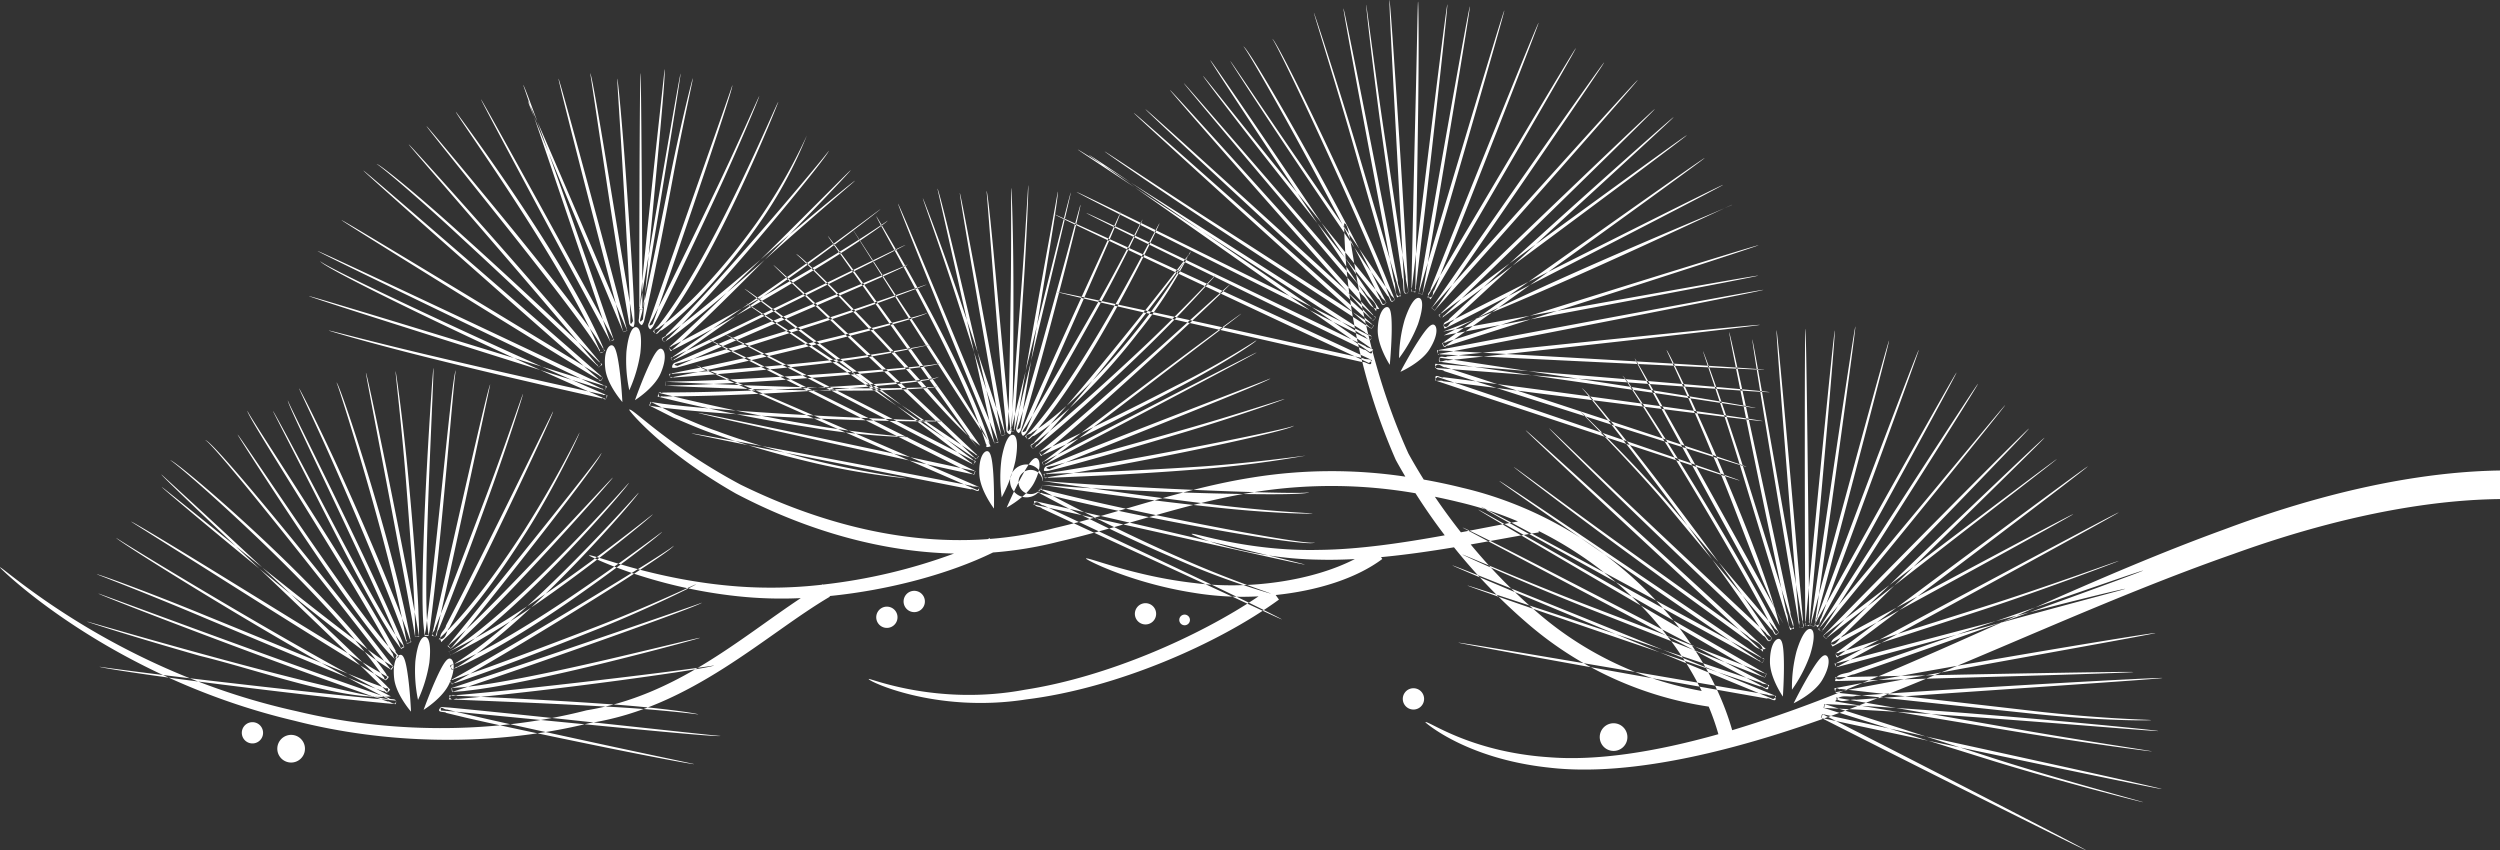 <svg xmlns="http://www.w3.org/2000/svg" width="594" height="202" viewBox="0 0 594 202">
  <rect x="0" y="0" width="594" height="202" fill="#333333" stroke="none"/>
  <defs>
    <style>
      .cls-1 {
        fill: #fff;
        fill-rule: evenodd;
      }
    </style>
  </defs>
  <path id="union_matsu.svg" class="cls-1" d="M5630,330.7c-25.67-5.276-57.44.824-87.36,12.036-30.22,10.97-59.9,25.848-87.56,37.127a302.944,302.944,0,0,1-29.51,10.637c-7.17-25.156-32.06-50.134-64.18-57.618q-4.5-1.119-9.11-1.936c-1.29-2.068-2.51-4.135-3.64-6.19-13.02-28.749-13-55.223-15.28-54.65a145.656,145.656,0,0,0,12.27,56.152c0.72,1.337,1.5,2.664,2.28,3.993a118.28,118.28,0,0,0-36.37.208c-16.52,2.612-31.84,8.478-46.69,11.942a87.55,87.55,0,0,1-15.6,2.644l-0.09-.181c-0.15.077-.32,0.151-0.48,0.229-23.52,1.7-44.65-6.046-58.73-12.95-17.41-9.309-25.9-18.509-26.45-17.8-0.19.095,7.75,9.894,25.32,19.914,12.53,6.593,30.94,13.805,51.86,14.266a132.259,132.259,0,0,1-31.14,7.375l-0.05-.087c-0.06.037-.13,0.079-0.19,0.117a105.689,105.689,0,0,1-19.77.427c-20.3-1.461-35.38-8.045-35.58-7.368-0.12.067,14.72,7.524,35.38,9.686a97.328,97.328,0,0,0,14.94.438c-14.55,9.661-29.75,23.23-50.9,26.659-22.65,5.811-47.47,5.386-68.85.224-43.67-9.6-70.4-34.963-70.53-34.176-0.44-.223,25.88,26.035,69.99,36.435,21.61,5.562,46.96,6.288,70.11.548,24.24-3.716,41.82-21.073,57.1-30.032l-0.08-.149c14.36-1.434,28.61-5.351,38.84-10.352a89.975,89.975,0,0,0,15.66-2.588c15.18-3.477,30.4-9.255,46.49-11.765a116.327,116.327,0,0,1,38.22.283q3.225,5.09,6.95,9.991c-9.85,1.787-20.31,3.364-29.79,3.464-17.15.419-30.22-4.327-30.34-3.776-0.18.206,12.76,5.857,30.33,6.1,2.75,0.073,5.58.008,8.44-.141-10.19,5.254-25.37,7.308-37.97,5.71-14.73-1.641-25.72-6.376-25.91-5.825-0.15.191,10.59,5.785,25.61,8.129a70.747,70.747,0,0,0,15.39.843c-14.23,9.6-36.08,19.2-55.52,22.188-21,3.947-37.12-2.909-37.1-2.557-0.47.356,15.8,8.237,37.43,4.859,21.36-2.624,45.54-13.157,60.04-23.72l-0.78-1.088c9.67-1,19.03-3.836,25.34-8.562l-0.31-.435c5.83-.55,11.71-1.4,17.34-2.337a136.272,136.272,0,0,0,18.36,18.852,85.057,85.057,0,0,0,42.16,19,57.823,57.823,0,0,1,2.3,6.553c-15.02,4.23-28.79,6.363-40.1,5.483-19.26-1.248-29.25-9.1-29.52-8.3-0.2-.151,9.44,8.614,29.31,10.75,19.77,2.346,46.84-4.259,74.8-15.189,28.14-10.776,58.07-25.153,87.94-35.582,29.65-10.719,60.15-16.126,83.95-11.2Zm-275.07,4.328c1.87,0.379,3.73.789,5.57,1.245a86.583,86.583,0,0,1,14.18,4.624c-4.2.771-8.78,1.68-13.57,2.583C5358.93,340.709,5356.85,337.882,5354.93,335.032Zm25.13,28.159a131.57,131.57,0,0,1-16.62-16.822c5.9-1.031,11.42-2.082,16.19-2.875l-0.06-.336c17.6,8.763,31.37,22.9,38.75,38.022A81.68,81.68,0,0,1,5380.06,363.191ZM5166.09,289.6c3.31-19.51,9.44-55.135,9.61-55.106s-5.59,35.717-8.9,55.226l-0.16.927c-1.47.108-.41-0.521-0.74-0.752v-6.241c0-2.922.01-6.014,0.01-9.167,0.01-6.307.03-12.861,0.05-18.8,0.06-11.873.13-21.271,0.22-21.272s0.19,9.4.27,21.27c0.05,5.935.09,12.491,0.12,18.8,0.01,3.154.03,6.246,0.03,9.168l0.02,4.242v2c-0.31.179,0.7,0.98-.69,0.634Zm-9.14,19.73c-23.33-11.122-67.55-32.469-67.46-32.672s44.53,20.709,67.86,31.83c0.02,0.481,1.52-.337.32,1.219l-1.2-.375-2.49-.778c-1.7-.531-3.47-1.083-5.29-1.654-3.64-1.14-7.5-2.348-11.43-3.585-7.85-2.472-16.02-5.05-23.41-7.4-14.78-4.689-26.46-8.447-26.43-8.554s11.79,3.427,26.62,7.949c7.42,2.261,15.6,4.768,23.48,7.19,3.93,1.21,7.79,2.4,11.44,3.528l5.29,1.637,2.5,0.775,1.2,0.373C5157.8,310.719,5157.27,309.039,5156.95,309.329Zm-1.17-5.734c-15.97-19.323-44.82-52.133-44.65-52.278s29.4,32.361,45.37,51.683c-0.2.424,1.52,0.334-.26,1.193l-0.88-.843-1.84-1.747-3.89-3.7c-2.69-2.544-5.53-5.236-8.44-7.976-5.81-5.479-11.87-11.152-17.4-16.243-11-10.264-20.15-17.86-20.29-17.685,0.26-.365,9.6,7.081,20.71,17.216,5.6,5.029,11.71,10.65,17.56,16.091,2.93,2.723,5.79,5.4,8.48,7.936,1.35,1.268,2.66,2.5,3.91,3.687l1.84,1.744,0.89,0.844C5155.94,305.2,5156.19,303.453,5155.78,303.6Zm2.75-6.839c-6.95-20.547-20.23-59.554-20.21-59.563,0.4-.145,14.14,38.716,21.09,59.262l0.33,0.977c-0.36.24,1.05,0.161-.77,0.667l-0.25-.469-1.04-1.927-2.21-4.089c-1.52-2.817-3.13-5.8-4.77-8.844-3.27-6.088-6.67-12.419-9.73-18.158-6.13-11.478-12.77-23.925-12.67-23.978s6.94,12.281,13.23,23.675c3.14,5.7,6.6,11.993,9.92,18.055,1.66,3.032,3.28,6.005,4.82,8.815l2.22,4.082,1.05,1.925,0.25,0.467c-1.58.984-.53-0.012-0.93,0.08Zm12.68-1.9-1.42,1.48c-1.05-1.347.7-1,.93-1.6a41.454,41.454,0,0,0,3.49-2.7,82.416,82.416,0,0,0,6.9-6.654,152.853,152.853,0,0,0,12.51-15.253,131.311,131.311,0,0,0,12.1-20.966,102.2,102.2,0,0,1-11.6,21.323,146.4,146.4,0,0,1-12.41,15.456,79.157,79.157,0,0,1-6.93,6.766,40.521,40.521,0,0,1-3.56,2.772c-0.72-.033-0.98,1.734-2.05.2l1.36-1.412c12.91-16.328,28.13-53.257,28.39-53.034C5199.03,241.2,5184.33,278.226,5171.21,294.852Zm1.68,2.413c-0.5-.059-0.86,1.981-1.53.233l1.65-1.125c1.12-.8,2.26-1.676,3.43-2.592,2.35-1.82,4.79-3.8,7.27-5.837,4.96-4.079,10.04-8.4,14.59-12.378,9.13-7.921,18.75-15.7,18.83-15.629s-9.39,8.041-18.41,16.1c-4.5,4.048-9.54,8.43-14.47,12.556-2.47,2.059-4.9,4.061-7.25,5.9-1.17.925-2.32,1.806-3.45,2.626l-1.71,1.171c-1.5-1.253.4-1.1,0.41-1.7,14.26-14.177,38.81-43.639,38.65-43.752C5211.41,253.234,5187.25,283,5172.89,297.265Zm1.38,2.335-0.77.634c-1.26-1.332.16-.609,0.11-1.018l1.84-.912c1.25-.634,2.55-1.325,3.88-2.032,2.66-1.424,5.46-2.952,8.32-4.534,5.7-3.159,11.59-6.5,16.89-9.605,10.66-6.1,20.39-12.634,20.34-12.718,0.2,0.251-9.44,7-20.02,13.262-5.25,3.181-11.12,6.594-16.8,9.8-2.84,1.606-5.64,3.154-8.3,4.593l-3.89,2.056-1.86.932c-0.38-.3-0.46,1.285-1.08-0.563l0.73-.611c15.09-13.749,42.32-41.592,42.46-41.439C5216.29,257.622,5189.45,285.758,5174.27,299.6Zm1.88,6.523-1.95.408-1.01.212c-0.06-1.806.58-.542,0.85-0.963l4.42-.311c3.05-.22,6.28-0.46,9.57-0.725,6.57-.525,13.4-1.129,19.57-1.765,12.37-1.176,27.53-4.17,27.54-4.107a249.66,249.66,0,0,1-27.47,4.727c-6.17.723-13,1.4-19.58,1.977-3.28.29-6.51,0.553-9.56,0.787l-4.43.325c-0.37-.382-0.66.962-1.1-0.839l1.02-.213,1.94-.409c20.33-3.972,58.51-13.4,58.36-13.95C5234.62,292.244,5196.48,302.154,5176.15,306.123Zm-2.52,2.464-1.08.039-0.27.008-0.07,0c-0.03-1.859.03-.513,0.04-0.927l0.14,0.008,0.56,0.028,2.29,0.111c1.57,0.077,3.2.15,4.88,0.229,3.36,0.146,6.91.3,10.54,0.436,7.25,0.28,14.78.514,21.61,0.634,13.66,0.358,24.45-.283,24.46-0.252,0.02,0.192-10.79,1.068-24.47.886-6.83-.032-14.38-0.192-21.63-0.418-3.63-.109-7.19-0.244-10.55-0.377-1.68-.071-3.31-0.139-4.88-0.212l-2.3-.108-0.56-.027-0.14-.007c0-.417-0.09.926-0.03-0.934l0.07,0,0.28-.01,1.08-.038c22.77-.492,63.65-3.642,63.58-4.375C5237.33,304.459,5196.41,308.1,5173.63,308.587Zm-0.08,2.583-2.11.038c-0.3-.4-0.88.921-0.96-0.894l1.08,0.274c1.47,0.366,3,.735,4.57,1.111,3.15,0.745,6.5,1.5,9.92,2.246,6.83,1.484,13.97,2.866,20.46,3.952,12.98,2.269,23.41,2.852,23.4,2.981a173.794,173.794,0,0,1-23.5-2.356c-6.52-1-13.68-2.312-20.54-3.747-3.43-.717-6.78-1.457-9.95-2.191-1.58-.37-3.11-0.732-4.58-1.1l-1.09-.273c0.52-1.841.77-.521,1.17-0.937l2.11-.04c21.97-.051,63.63-2.59,63.5-3.778C5237.26,308.091,5195.52,311.121,5173.55,311.17Zm-2.18,2.681-2.21-.337-0.58-.1-0.14-.026c0.13-.384-0.4.841,0.28-0.864l0.06,0.032,0.26,0.13,1.04,0.529c1.4,0.712,2.86,1.458,4.36,2.221,3.13,1.279,6.37,2.8,9.84,3.96,6.84,2.586,14.18,4.6,20.83,6.391,13.35,3.433,24.22,4.692,24.2,4.856a172.517,172.517,0,0,1-24.35-4.24,213.289,213.289,0,0,1-20.97-6.207c-3.49-1.139-6.77-2.656-9.93-3.932-1.53-.767-3-1.516-4.43-2.235l-1.05-.533-0.26-.132-0.06-.033c0.64-1.722.21-.469,0.37-0.852l0.15,0.025,0.55,0.1,2.16,0.329c22.79,2.747,66.48,4.126,66.47,4.075C5237.96,317.5,5194.27,316.609,5171.37,313.851Zm-15.62-7.218c-19.2-16.813-55.54-48.936-55.39-49.1s36.8,31.591,56.01,48.4l0.91,0.8c-0.88,1.7-.85.1-1.33,0.308l-2.2-1.349c-1.49-.917-3.05-1.874-4.66-2.86-3.21-1.974-6.61-4.063-10.07-6.2-6.92-4.266-14.12-8.711-20.62-12.742-13.02-8.068-23.3-14.494-23.24-14.59s10.46,6.131,23.57,14.046c6.55,3.958,13.78,8.34,20.74,12.563,3.47,2.11,6.88,4.183,10.1,6.144,1.6,0.979,3.17,1.932,4.67,2.847l2.2,1.345c-0.01.459,1.54-.1,0.23,1.188Zm0.66-6.6c-8.81-20.963-34.52-56.265-34.08-56.459-0.02-.043,26.07,34.8,35.04,56.118-0.33.419,1.3,0.5-.64,1.21l-0.53-.939c-0.34-.641-0.78-1.272-1.21-1.922-0.84-1.308-1.81-2.622-2.78-3.992-1.98-2.719-4.13-5.559-6.34-8.443-4.43-5.762-9.11-11.686-13.38-17.038-8.53-10.7-17.24-21.509-17.14-21.589s9,10.567,17.68,21.152c4.34,5.291,9.1,11.171,13.58,16.9,2.23,2.873,4.41,5.7,6.4,8.427,0.99,1.374,1.97,2.688,2.83,4.021l1.24,1.981,0.57,1C5155.81,301.261,5156.92,300.1,5156.41,300.03Zm5.32-5.468c-5.34-20.251-15.25-58.79-15.02-58.851s10.63,38.347,15.98,58.6l0.25,0.962,0.07,0.245,0.02,0.061c-1.86.656-.54,0.148-0.96,0.281l-0.04-.119-0.2-.473-0.83-1.95-1.74-4.139c-1.19-2.851-2.45-5.869-3.74-8.951-2.57-6.159-5.23-12.564-7.63-18.37-4.81-11.61-8.56-20.821-8.45-20.867s4.09,9.067,9.06,20.605c2.49,5.769,5.23,12.143,7.85,18.282,1.31,3.068,2.59,6.079,3.8,8.924l1.76,4.132,0.82,1.948,0.2,0.475,0.05,0.116c-0.41.154,0.96-.26-0.91,0.36l-0.02-.061-0.06-.245Zm13.27,9.367c-2.03-.443.77-0.68,1.67-1.056l4.03-1.153c2.77-.814,5.69-1.692,8.68-2.6,5.96-1.809,12.16-3.714,17.77-5.447,11.22-3.45,26.96-9.149,26.99-9.069,0.05,0.132-15.63,6.054-26.8,9.675-5.58,1.818-11.76,3.794-17.72,5.652-2.97.93-5.9,1.829-8.67,2.658l-4.03,1.172-1.93.513a2.542,2.542,0,0,1-1.28.074,1.115,1.115,0,0,1,.87-1.254c17.97-7.913,55.08-23.129,55.05-23.238C5229.87,280.367,5192.85,296.072,5175,303.929ZM5169.08,294c-1.74,1.2.02-1.047,0.37-1.981,0.63-1.212,1.27-2.491,1.93-3.8,1.31-2.633,2.69-5.425,4.08-8.279,2.79-5.709,5.67-11.652,8.26-17.041,5.21-10.767,10.59-23.084,10.67-23.051,0.13,0.057-5.04,12.481-10.09,23.329-2.51,5.426-5.32,11.4-8.06,17.139-1.37,2.866-2.73,5.671-4.03,8.315l-1.92,3.826-0.96,1.8a2.524,2.524,0,0,1-.83,1.007,1.133,1.133,0,0,1-.33-1.519c6.56-18.9,19.92-56.433,19.82-56.487C5188.53,237.424,5175.6,275.235,5169.08,294Zm-2.31-1.137c-1.42,1.64-.25-1.049-0.14-2.075,0.32-1.373.63-2.814,0.96-4.3,0.63-2.966,1.29-6.109,1.96-9.317,1.32-6.42,2.67-13.1,3.88-19.146,2.45-12.093,5.09-22.415,5.18-22.4,0.14,0.023-2.26,10.4-4.53,22.528-1.12,6.068-2.39,12.761-3.66,19.194-0.64,3.216-1.28,6.368-1.9,9.343l-0.94,4.314-0.49,2.039a2.757,2.757,0,0,1-.58,1.221,1.185,1.185,0,0,1-.72-1.435c1.71-20.562,6.2-59.328,6.09-59.356C5172.46,233.512,5168.47,272.443,5166.77,292.865Zm-2.37.411c-1,1.919-.49-0.93-0.66-1.976l-0.17-4.405c-0.14-3.038-.3-6.252-0.48-9.53-0.35-6.558-.74-13.373-1.11-19.543-0.71-12.345-1.4-22.1-1.31-22.113,0.14-.015,1.08,9.734,1.98,22.067,0.45,6.167.92,12.978,1.33,19.536,0.2,3.28.39,6.5,0.54,9.538l0.19,4.422,0.04,2.1a2.561,2.561,0,0,1-.25,1.329,1.176,1.176,0,0,1-1.06-1.206c-3.58-20.363-9.1-59.077-9.22-59.073C5154.8,234.306,5160.84,273.05,5164.4,293.276Zm9.89,8.4c17.53-8.306,54.74-26.618,54.82-26.464s-36.99,18.8-54.52,27.105l-0.83.4c-0.93-1.126.18-.624,0.18-1.018l1.61-1.126,3.4-2.387c2.35-1.641,4.84-3.378,7.37-5.147,5.08-3.54,10.35-7.211,15.14-10.529,9.56-6.639,21.68-15.868,21.73-15.8s-11.97,9.444-21.45,16.191c-4.75,3.374-9.99,7.093-15.04,10.664l-7.35,5.186-3.4,2.4-1.6,1.128c-0.32-.15-0.4,1.11-0.9-0.2Zm-10.77,8.058a33.773,33.773,0,0,1-.68-9.216c0.45-4.142,1.39-5.883,2.3-5.784s1.46,2,1.01,6.14A33.61,33.61,0,0,1,5163.52,309.736Zm1.35,2.345s1.53-4.342,3.11-7.8c1.55-3.411,2.49-4.752,3.26-4.369s1.21,2.358-.27,5.795C5169.48,309.206,5164.87,312.081,5164.87,312.081Zm-2.99.448s-0.23-4.6-.77-8.364c-0.53-3.71-1.06-5.261-1.9-5.113s-1.83,1.923-1.38,5.632C5158.28,308.472,5161.88,312.529,5161.88,312.529Zm-6.86-3.014,2.18,0.961,1.13,0.5c-0.56,1.8-.86.345-1.31,0.676q-2.49-.549-5.18-1.151c-3.56-.8-7.33-1.656-11.17-2.547-7.69-1.776-15.66-3.678-22.86-5.469-14.42-3.547-25.71-6.838-25.68-6.948s11.37,2.959,25.82,6.329c7.23,1.707,15.21,3.536,22.91,5.26,3.84,0.866,7.62,1.7,11.18,2.487,1.78,0.392,3.52.772,5.18,1.134,0.2,0.453,1.32-.631.74,1.079l-1.13-.5-2.18-.962c-22.73-9.777-65.14-30.189-64.52-31.332C5089.74,279.79,5132.3,299.739,5155.02,309.515Zm202.79-7.812c25.62-2.751,74.31-7.737,74.33-7.509s-48.61,5.7-74.23,8.451c-0.53-.328-2.23,1.1-1.85-0.66l2.57,0.384,5.46,0.825c3.76,0.568,7.74,1.173,11.8,1.792,8.12,1.239,16.55,2.535,24.18,3.721,15.28,2.37,31.08,5.115,31.07,5.228s-15.86-2.4-31.16-4.592c-7.65-1.1-16.09-2.318-24.22-3.5-4.06-.592-8.04-1.176-11.81-1.73l-5.46-.808-2.57-.382C5355.62,300.931,5357.27,302.214,5357.81,301.7Zm-0.13,1.937c27.78,2.124,76.8,6.305,76.78,6.541s-49.08-3.439-76.85-5.563l-2.68-.2c0.62-1.749,1.7.009,2.55-.149l5.68,1.848c3.91,1.272,8.05,2.623,12.26,4,8.44,2.76,17.21,5.639,25.15,8.256,15.87,5.234,28.42,9.424,28.38,9.535s-12.66-3.844-28.59-8.9c-7.96-2.528-16.76-5.332-25.21-8.037-4.23-1.355-8.37-2.685-12.29-3.945l-5.68-1.828c-0.69-.693-2.31.306-2.17-1.757Zm0.88-4c25.62-4.9,74.36-13.982,74.4-13.761s-48.6,9.773-74.23,14.678l-2.47.47-0.64.122c0.08-1.828.4-.487,0.58-0.885l1.34,0.07,5.58,0.3c3.85,0.21,7.92.434,12.07,0.666,8.3,0.462,16.93.952,24.74,1.408,15.63,0.912,33.29,2.019,33.28,2.131s-17.68-.762-33.31-1.5c-7.82-.365-16.45-0.783-24.76-1.193-4.15-.206-8.22-0.41-12.07-0.6l-5.58-.287-1.33-.067c-0.25-.422-0.39.9-0.71-0.957l0.64-.122Zm-1.59,6.985c26.86,3.373,75.86,10.2,75.83,10.432s-49.09-6.105-75.95-9.478c-0.26-.413-2.98.473-1.3-1.013l2.59,0.871c1.77,0.6,3.61,1.217,5.5,1.856,3.79,1.281,7.79,2.636,11.88,4.022,8.17,2.772,16.66,5.663,24.34,8.291,15.37,5.256,27.52,9.462,27.49,9.572s-12.27-3.869-27.7-8.951c-7.71-2.542-16.22-5.36-24.41-8.082-4.09-1.359-8.11-2.7-11.9-3.96-1.89-.634-3.73-1.249-5.5-1.841l-2.6-.867C5354.42,305.242,5356.52,307.046,5356.97,306.628Zm0.11-9.932c21.56-11.835,68.9-30.965,68.46-31.028,0.38-.317-45.98,21.81-68.63,30.111,25.78-4.737,74.79-13.5,74.83-13.28S5382.85,291.958,5357.08,296.7Zm0.64,1.562c25.49-8.077,74.01-23.191,74.08-22.978s-48.31,15.789-73.8,23.867c-0.46-.307-0.68,1.216-1.34-0.582l1.06-.759,2.2-1.572q2.25-1.6,4.67-3.327c3.22-2.293,6.62-4.716,10.1-7.185,6.95-4.938,14.18-10.063,20.74-14.695,13.11-9.264,23.51-16.56,23.58-16.469s-10.21,7.577-23.22,16.985c-6.5,4.7-13.68,9.888-20.61,14.87-3.46,2.491-6.85,4.931-10.06,7.234q-2.415,1.727-4.66,3.342l-2.2,1.574-1.06.759C5356.22,297.83,5357.63,298.687,5357.72,298.258Zm1.27-4.821c-0.74.157-.93,2.057-2.17,0.829l2.39-1.215,5.07-2.573c3.5-1.77,7.21-3.642,10.98-5.549,7.56-3.813,15.42-7.767,22.54-11.338,14.24-7.144,25.53-12.756,25.58-12.656s-11.14,5.92-25.3,13.22c-7.08,3.652-14.9,7.672-22.43,11.531-3.77,1.93-7.46,3.82-10.95,5.6l-5.07,2.588-2.39,1.218c-0.87-1.79.84-1.509,1.12-2.34,19.44-18.092,53.12-48.058,53.27-47.894S5378.44,275.345,5358.99,293.437Zm-2.52-2.119c18.3-17.727,50.52-48.537,50.68-48.374s-31.73,31.317-50.04,49.044c-0.41-.158-0.29,1.53-1.15-0.133l1-.734,2.07-1.526,4.41-3.231c3.03-2.225,6.24-4.575,9.52-6.971,6.56-4.792,13.38-9.765,19.56-14.261,12.36-8.989,22.17-16.068,22.24-15.977s-9.61,7.357-21.87,16.488c-6.13,4.567-12.9,9.6-19.43,14.434-3.26,2.417-6.46,4.786-9.48,7.021-1.52,1.117-2.99,2.2-4.4,3.245l-2.07,1.527-1,.736C5354.98,291.431,5356.59,291.794,5356.47,291.318Zm-1.86-1.8c14.49-20.956,40.33-57.785,40.52-57.657s-25.26,37.231-39.75,58.188l-0.35.494c-0.36-.2.58,0.8-0.85-0.38l0.2-.229,0.83-.927,1.72-1.919c1.16-1.308,2.38-2.669,3.64-4.07,2.51-2.8,5.16-5.765,7.88-8.786,5.42-6.04,11.07-12.312,16.19-17.984,10.24-11.346,18.39-20.3,18.47-20.221s-7.89,9.18-18,20.644c-5.05,5.731-10.64,12.052-16.03,18.128-2.69,3.037-5.34,6.015-7.84,8.826q-1.875,2.109-3.62,4.079l-1.72,1.922-0.83.93-0.2.226c-1.49-1.122-.31-0.454-0.6-0.769Zm-0.7-3.9c9.08-22.838,25.44-63.254,25.65-63.173s-15.7,40.679-24.78,63.517c-0.63.484,0.2,1.96-1.66,1.685l1.26-2.142c0.86-1.456,1.75-2.974,2.68-4.537,1.84-3.126,3.79-6.43,5.79-9.8,3.99-6.741,8.14-13.742,11.91-20.076,7.54-12.669,13.55-22.675,13.65-22.618s-5.71,10.179-13.1,22.939c-3.7,6.38-7.79,13.417-11.73,20.185-1.97,3.384-3.91,6.7-5.74,9.833-0.92,1.566-1.81,3.085-2.66,4.545l-1.26,2.143C5352.45,286.768,5354.02,286.469,5353.91,285.621Zm-2.71.356c4.09-24.166,11.81-67.465,12.04-67.429s-7.04,43.418-11.12,67.583l-0.1.571c-0.41-.031.86,0.471-0.93,0.007l0.08-.282,0.34-1.147,0.7-2.374c0.48-1.618.98-3.3,1.5-5.036,1.03-3.468,2.13-7.138,3.25-10.879,2.23-7.486,4.57-15.259,6.69-22.3,4.25-14.076,7.66-25.206,7.77-25.174s-3.08,11.228-7.16,25.354c-2.04,7.063-4.3,14.858-6.49,22.356-1.1,3.75-2.17,7.425-3.19,10.9-0.51,1.735-1,3.421-1.48,5.04l-0.7,2.376-0.34,1.147-0.08.282c-1.83-.374-0.48-0.27-0.87-0.427Zm-0.79-.671-0.14,1.168c-1.86-.3-0.5-0.773-0.91-1.158l0.05-2.5c0.03-1.706.07-3.479,0.11-5.308,0.08-3.657.16-7.524,0.25-11.471,0.17-7.894.37-16.1,0.55-23.523,0.38-14.856.5-25.119,0.61-25.116s0.22,10.269.03,25.128c-0.1,7.43-.22,15.633-0.34,23.526-0.07,3.947-.13,7.816-0.19,11.473-0.03,1.829-.07,3.6-0.1,5.308l-0.04,2.5c-0.42.328,0.9,0.989-.94,1.029l0.14-1.17c2.96-24.59,8.18-67.15,8.4-67.122S5353.37,260.715,5350.41,285.306Zm-2.04-3.562c0.08,1.472.16,3.025,0.25,4.647-1.71,1.592-.89-2.393-1.46-3.4-0.5-3.446-1.02-7.09-1.56-10.809-1.06-7.439-2.15-15.17-3.13-22.172-1.96-14.006-3.98-31.855-3.87-31.87s2.35,17.8,4.48,31.78c1.06,6.992,2.23,14.712,3.34,22.142,0.55,3.715,1.1,7.358,1.61,10.8-0.21,1.087,1.54,4.813-.31,3.577-0.09-1.62-.17-3.175-0.25-4.645-1.26-23.539-3.55-64.777-3.33-64.79S5347.11,258.207,5348.37,281.744Zm-2.24,1.961c-0.19,1.2,1.58,3.312-.19,3.963l-1.35-4.682c-0.93-3.225-1.92-6.641-2.92-10.123-2-6.966-4.07-14.21-5.94-20.772-3.73-13.123-9.65-32.006-9.54-32.037s6.23,18.789,10.13,31.866c1.95,6.538,4.09,13.759,6.14,20.712,1.03,3.475,2.03,6.885,2.98,10.106l1.37,4.678c-1.73.193-.98-2.531-1.57-3.541-4.3-22.331-12.25-64.807-12.03-64.846S5341.82,261.371,5346.13,283.705Zm-3.82,3.047,1.08,2.144c-1.27,1.6-1.25-.672-1.96-0.842l-3.35-4.161c-2.3-2.868-4.74-5.907-7.22-9.012-4.95-6.207-10.08-12.674-14.7-18.552-9.25-11.746-16.39-21.188-16.3-21.258s7.41,9.23,16.8,20.863c4.69,5.821,9.87,12.241,14.87,18.416,2.49,3.086,4.94,6.112,7.26,8.971,1.16,1.43,2.28,2.82,3.36,4.151,0.02,0.616,2.24,1.434.41,1.842l-1.08-2.14c-10.86-22.451-31.56-59.409-32.07-59.109C5310.29,227.505,5331.45,264.29,5342.31,286.752Zm-3.31-.4q1.305,1.943,2.73,4.088c-2.47-.04-2.65-2.313-4.14-3.429-2.38-2.8-4.91-5.763-7.47-8.789-5.14-6.05-10.47-12.344-15.29-18.05-9.65-11.413-19.62-23.308-19.54-23.38s10.24,11.671,20.02,22.967c4.88,5.651,10.27,11.9,15.45,17.91,2.59,3.008,5.13,5.96,7.52,8.749,0.84,1.611,3.15,2.266,2.68,4.537-0.95-1.424-1.87-2.79-2.73-4.084-13.85-20.7-36.84-55.419-36.65-55.543S5325.15,265.649,5339,286.349Zm1.28,5.483c-0.12.5,1.41,0.167-.05,1.357l-0.93-.854-1.93-1.767q-1.965-1.81-4.08-3.756c-2.81-2.585-5.78-5.324-8.81-8.12-6.06-5.594-12.34-11.41-18.03-16.689-11.38-10.554-20.35-18.945-20.28-19.027s9.21,8.135,20.7,18.56c5.75,5.212,12.09,10.976,18.18,16.53,3.05,2.776,6.04,5.5,8.86,8.076q2.115,1.935,4.09,3.742l1.92,1.766,0.93,0.852c-1.17,1.426-.8-0.134-1.27-0.047-17.25-19.268-47.74-53.9-47.57-54.047S5323.02,272.565,5340.28,291.832Zm-1.12,1.444,0.91,0.816c-0.16.425,0.99-.363-0.23,1.057l-0.53-.345-2.17-1.416c-1.48-.965-3.03-1.972-4.61-3.008-3.18-2.073-6.54-4.269-9.96-6.511-6.86-4.484-13.97-9.154-20.4-13.392-12.88-8.474-25.74-17.372-25.68-17.466s13.05,8.609,26.02,16.935c6.49,4.164,13.64,8.769,20.52,13.21,3.44,2.22,6.81,4.4,9.99,6.462,1.59,1.028,3.14,2.03,4.62,2.994l2.18,1.413,0.53,0.343c-1.04,1.525-.56.183-0.9,0.419l-0.91-.817c-19.12-17.16-55.28-49.945-55.13-50.111S5320.04,276.115,5339.16,293.276Zm-1.36,5.1,2.15,1.5c0.4,2.466-1.3,0-1.87.23-1.68-.82-3.44-1.672-5.24-2.551-3.61-1.757-7.43-3.62-11.33-5.523-7.79-3.805-15.88-7.767-23.2-11.364-14.65-7.2-26.22-12.936-26.17-13.036s11.72,5.426,26.44,12.464c7.37,3.519,15.49,7.416,23.3,11.17,3.91,1.879,7.74,3.724,11.35,5.47,1.81,0.872,3.57,1.72,5.25,2.536,0.16,0.484,3.21.634,0.94,1.367l-2.15-1.5c-22.31-15.56-64.59-45.28-64.57-45.309C5272.93,253.493,5315.49,282.819,5337.8,298.379Zm-0.58,2.9,2.41,1.121c0.79,2.328-1.33.3-1.88,0.656-1.85-.415-3.78-0.847-5.76-1.3-3.97-.893-8.17-1.842-12.46-2.811-8.56-1.938-17.46-3.963-25.52-5.807-16.12-3.688-28.87-6.654-28.85-6.762s12.83,2.627,28.99,6.142c8.07,1.758,16.99,3.711,25.57,5.6,4.29,0.944,8.49,1.871,12.47,2.751l5.76,1.278c0.29,0.424,3.27-.079,1.28,1.093l-2.4-1.119c-24.99-11.633-72.35-33.953-72.26-34.156S5312.23,289.648,5337.22,301.28Zm7.36-15.094,0.85,2.034c-1.28,1.374-1.1-.7-1.74-0.9l-2.78-4.035c-1.91-2.781-3.93-5.728-5.98-8.736-4.11-6.019-8.36-12.285-12.18-17.977-7.66-11.378-16.5-24.98-16.41-25.04s9.1,13.429,16.89,24.712c3.89,5.646,8.19,11.872,12.34,17.862,2.07,3,4.11,5.93,6.03,8.7l2.79,4.027c-0.03.563,1.95,1.463,0.25,1.712l-0.85-2.031c-8.39-21.278-27.02-60.5-27.51-60.258C5317.12,225.808,5336.18,264.9,5344.58,286.186Zm-6.3,9.731c0.28,0.693,2.48.461,1.25,1.949l-2.51-1.256c-1.72-.856-3.51-1.748-5.35-2.669-3.68-1.841-7.57-3.789-11.54-5.78-7.94-3.983-16.18-8.127-23.64-11.892-14.93-7.53-26.72-13.533-26.67-13.632s11.95,5.694,26.95,13.064c7.5,3.688,15.78,7.768,23.74,11.7,3.98,1.966,7.88,3.9,11.57,5.725,1.84,0.915,3.63,1.8,5.35,2.654l2.52,1.253c-0.6,1.73-1.48-.363-2.17-0.338-23.43-15.089-67.8-43.959-67.68-44.148S5314.86,280.827,5338.28,295.917Zm8.14,6.206a33.737,33.737,0,0,0,4.49-8.082c1.33-3.947,1.2-5.921.33-6.218s-2.16,1.2-3.49,5.151A34.045,34.045,0,0,0,5346.42,302.123Zm-2.21,1.56s0.44-4.58.46-8.385c0.02-3.749-.28-5.363-1.13-5.337s-2.09,1.633-2.19,5.373C5341.24,299.143,5344.21,303.683,5344.21,303.683Zm2.53,1.662s2.14-4.074,4.21-7.269c2.03-3.148,3.16-4.335,3.87-3.846s0.85,2.51-1.12,5.692C5351.71,303.174,5346.74,305.345,5346.74,305.345Zm106.81,79.236c26.34,1.276,73.24,5.891,73.23,6.116s-46.93-3.908-73.28-5.186l-5.19-.255-0.69-.034-0.17-.009h-0.04c0.32-1.8.11-.493,0.19-0.892l0.09,0.027,0.33,0.105,1.33,0.425,2.74,0.872c3.71,1.185,7.64,2.44,11.64,3.721,8.01,2.566,16.32,5.241,23.85,7.674,15.06,4.865,35.66,10.354,35.62,10.461s-20.7-5.159-35.81-9.855c-7.55-2.35-15.89-4.953-23.92-7.469-4.01-1.257-7.94-2.492-11.65-3.662l-2.75-.865-1.33-.421-0.33-.1-0.09-.027c0.07-.406-0.19.892,0.13-0.914l0.05,0,0.17,0.008,0.68,0.033C5450.16,384.416,5451.9,384.5,5453.55,384.581Zm-0.64,3.366c25.79,5.541,74.73,16.305,74.69,16.524s-49.09-10.072-74.88-15.613q-2.415-.518-5.09-1.1l-0.67-.144-0.17-.038-0.04-.009c0.62-1.723.19-.465,0.34-0.845l0.08,0.039,0.31,0.158,1.25,0.635,2.56,1.307c3.47,1.771,7.14,3.648,10.88,5.562,7.48,3.832,15.26,7.822,22.29,11.447,14.07,7.246,25.19,13.025,25.14,13.124s-11.28-5.471-25.43-12.559c-7.07-3.546-14.88-7.469-22.39-11.255-3.75-1.891-7.43-3.748-10.9-5.506l-2.57-1.3-1.25-.633-0.31-.156-0.08-.039c0.13-.392-0.33.848,0.27-0.882l0.05,0.008,0.17,0.036,0.67,0.143Zm2.07-5.614c26.68-1.932,72.78-4.457,72.79-4.234s-46.04,3.232-72.73,5.164c-1.48-.28-3.84,1.147-4.85-0.521,1.82,0.312,3.71.638,5.65,0.974,3.9,0.673,8.01,1.386,12.21,2.118,8.4,1.462,17.13,2.993,25.04,4.388,15.8,2.79,32.18,5.193,32.16,5.3s-16.44-2.063-32.27-4.68c-7.92-1.309-16.66-2.763-25.07-4.175-4.2-.706-8.33-1.4-12.22-2.057-1.95-.331-3.84-0.65-5.65-0.959C5451.22,381.649,5453.45,382.873,5454.98,382.333Zm-1.06-2.562c27.83-5.3,72.15-12.59,72.2-12.36s-44.19,8.011-72.02,13.314l-2.68.509-1.39.265c0.16-1.849.87-.421,1.28-0.792l6.03,0.676c4.16,0.468,8.56.967,13.04,1.477,8.97,1.02,18.29,2.092,26.73,3.072,16.89,1.963,28,2.053,27.98,2.169s-11.15.268-28.05-1.511c-8.45-.889-17.78-1.884-26.75-2.851-4.49-.483-8.89-0.959-13.05-1.412l-6.04-.659c-0.44-.483-1.04.853-1.35-1.12l1.39-.267Zm0.28-3.4c24.81-8.525,68.92-24.008,68.99-23.8s-43.88,16.136-68.69,24.66c-1.38.1-3.59,2.072-4.51,0.7,1.81-.042,3.69-0.083,5.62-0.127,3.88-.084,7.97-0.173,12.15-0.26,8.36-.174,17.04-0.347,24.91-0.493,15.73-.291,28.19-0.475,28.19-0.365s-12.45.521-28.18,0.983c-7.86.233-16.54,0.476-24.9,0.7-4.18.113-8.28,0.221-12.15,0.321l-5.62.142C5450.31,376.692,5452.97,377.253,5454.2,376.372Zm-2.82-2.424c22.69-12.264,65.9-35.364,66-35.178s-42.89,23.695-65.58,35.96l-1.08.583c-0.2-.318-0.31,1.129-0.59-0.635l0.61-.163,2.52-.673q2.58-.685,5.34-1.424c3.68-.977,7.57-2.011,11.55-3.062,7.94-2.105,16.2-4.281,23.68-6.241,14.97-3.923,25.08-6.31,25.1-6.2s-10.02,2.7-24.94,6.787c-7.46,2.044-15.7,4.29-23.64,6.44-3.96,1.076-7.85,2.129-11.52,3.121l-5.34,1.437-2.52.678-0.61.163c-1.03-1.514.03-.592-0.06-1Zm4-4.514q-1.785,1.333-3.74,2.8l-0.99.74c-1.31-1.2.32-.554,0.34-0.924l2.46-.783c3.33-1.062,6.86-2.181,10.46-3.322,7.19-2.28,14.67-4.642,21.44-6.771,13.56-4.257,31.99-10.983,32.03-10.881s-18.34,7.04-31.84,11.46c-6.75,2.21-14.21,4.638-21.39,6.966-3.59,1.164-7.11,2.3-10.43,3.378l-2.46.793c-0.38-.321-0.86,1.266-1.14-0.624l0.99-.741c1.3-.982,2.55-1.921,3.73-2.81,18.95-14.216,55.07-41.042,55.2-40.871S5474.32,355.216,5455.38,369.434Zm-3.16-1.7c-1,.494-2.38,3.427-3.24,2.07l4.55-2.453c3.14-1.69,6.46-3.475,9.85-5.293,6.78-3.635,13.83-7.4,20.22-10.809,12.78-6.809,22.91-12.16,22.97-12.061s-9.98,5.653-22.67,12.619c-6.35,3.481-13.36,7.318-20.12,11-3.37,1.84-6.68,3.645-9.82,5.346l-4.54,2.467c-1.32-1.6,1.63-2.4,2.15-3.553,17.26-16.881,48.03-46.191,48.18-46.031S5469.48,350.853,5452.22,367.735Zm0.29-5.122c16.23-16.532,43.39-43.916,43.55-43.758s-26.65,27.878-42.89,44.412c-1.01,1.033-2.08,2.124-3.2,3.262l-1.71,1.738-0.44.445c-1.26-1.3-.06-0.581-0.22-0.971l1.01-.775c2.72-2.079,5.6-4.275,8.53-6.516,5.87-4.481,11.98-9.126,17.52-13.328,11.07-8.4,27.95-21.1,28.02-21.013s-16.67,12.976-27.64,21.517c-5.48,4.271-11.54,8.977-17.38,13.5-2.92,2.261-5.78,4.475-8.49,6.564l-1.01.778c-0.39-.219.16,1.039-1-0.4l0.44-.446,1.71-1.744C5450.42,364.739,5451.5,363.647,5452.51,362.613Zm-4.81,1.392c12.38-19.323,36.08-55.91,36.27-55.794s-23.13,36.958-35.51,56.282l-1.19,1.861c-0.42-.067.07,1.5-1.1,0.1l0.74-.9c1.01-1.218,2.06-2.488,3.14-3.791,2.15-2.613,4.44-5.375,6.77-8.191,4.67-5.631,9.52-11.477,13.93-16.764,8.81-10.576,19.57-23.583,19.66-23.515s-10.51,13.222-19.19,23.906c-4.33,5.342-9.14,11.234-13.76,16.9-2.32,2.83-4.59,5.607-6.73,8.226-1.08,1.31-2.12,2.582-3.12,3.8l-0.75.906c-1.72-.716-0.12-0.756-0.35-1.162Zm-1.89-.473c8.51-23.059,23.87-63.442,24.08-63.364s-14.7,40.628-23.2,63.688c-0.62.5,0.25,1.953-1.61,1.727l1.2-2.171c0.82-1.479,1.68-3.018,2.56-4.6,1.76-3.171,3.63-6.525,5.54-9.945,3.82-6.84,7.79-13.942,11.41-20.369,7.22-12.856,12.97-23.009,13.07-22.956s-5.45,10.322-12.52,23.263c-3.53,6.47-7.45,13.608-11.22,20.475-1.88,3.432-3.73,6.8-5.49,9.972-0.87,1.589-1.72,3.133-2.54,4.614l-1.2,2.172C5444.39,364.714,5445.95,364.378,5445.81,363.532Zm-1.51,1.357c3.47-24.263,10.31-70.319,10.53-70.288s-6.14,46.159-9.61,70.419l-0.08.572c-0.42-.02.86,0.45-0.94,0.031l0.08-.284,0.31-1.155,0.64-2.391c0.44-1.63.9-3.325,1.37-5.071,0.94-3.494,1.95-7.19,2.97-10.959,2.05-7.539,4.19-15.368,6.14-22.459,3.89-14.178,7.02-25.391,7.13-25.363s-2.8,11.3-6.52,25.527c-1.86,7.113-3.93,14.964-5.93,22.514-1,3.776-1.98,7.478-2.91,10.975-0.47,1.748-.92,3.446-1.35,5.077l-0.64,2.391-0.31,1.156-0.08.284c-1.83-.326-0.48-0.257-0.88-0.405Zm-0.32-.324-0.11,1.172c-1.87-.25-0.52-0.76-0.94-1.136l-0.02-2.5c0-1.7-.01-3.48-0.02-5.308-0.01-3.658-.03-7.528-0.04-11.474-0.02-7.9-.03-16.1-0.03-23.529,0-14.86.04-26.624,0.15-26.625s0.3,11.762.48,26.621c0.09,7.431.18,15.634,0.25,23.527,0.04,3.947.07,7.817,0.1,11.473,0.01,1.83.03,3.6,0.04,5.31l0.02,2.5c-0.41.34,0.92,0.965-.92,1.053l0.11-1.171c2.34-24.658,6.68-68.959,6.9-68.939S5446.32,339.908,5443.98,364.565Zm-1.6-.2c-0.39.5,1.12,2.034-.82,1.758l-0.4-2.376c-0.28-1.62-.56-3.3-0.86-5.04-0.59-3.472-1.21-7.146-1.84-10.894-1.25-7.5-2.55-15.287-3.72-22.345-2.33-14.117-4.5-27.782-4.39-27.8s2.51,13.606,5.02,27.692c1.25,7.044,2.62,14.822,3.93,22.309,0.66,3.744,1.3,7.414,1.9,10.884,0.3,1.733.59,3.419,0.87,5.036l0.41,2.375c-1.74.751-.6-1.121-1.03-1.521-2-23.764-5.57-68.934-5.34-68.953S5440.37,340.6,5442.38,364.367Zm-2.97-1.928c-0.15,1.307,1.71,3.427-.05,4.282-0.49-1.591-1.01-3.249-1.53-4.957-1.05-3.416-2.16-7.031-3.28-10.719-2.25-7.376-4.59-15.046-6.69-21.993-4.2-13.9-9.32-28.532-9.21-28.564s5.44,14.529,9.82,28.374c2.18,6.923,4.59,14.57,6.89,21.93,1.15,3.682,2.28,7.29,3.34,10.7,0.53,1.707,1.05,3.363,1.54,4.954-1.82.084-1.1-2.715-1.74-3.811-5.1-23.657-13.86-66.63-13.64-66.678S5434.31,338.782,5439.41,362.439Zm-2.57,3.23c-11.97-21.836-34.6-63.386-34.42-63.488,0.25-.134,23.33,41.166,35.3,63-4.97-8.044-11.12-27.464-16.98-40.456-5.66-13.828-10.83-24.46-10.75-24.5C5410.15,299.391,5431.43,344.144,5436.84,365.669Zm-3.17,1.044,1.37,1.977c-1.05,1.754-1.34-.5-2.06-0.567-1.25-1.176-2.55-2.4-3.88-3.667-2.68-2.528-5.5-5.207-8.38-7.947-5.75-5.474-11.71-11.183-17.08-16.38-10.76-10.377-21.63-21.242-21.55-21.327s11.1,10.623,21.99,20.869c5.43,5.13,11.44,10.785,17.23,16.221,2.89,2.72,5.73,5.385,8.41,7.9,1.34,1.257,2.64,2.481,3.89,3.652,0.1,0.609,2.42,1.116.66,1.771l-1.36-1.973c-13.81-20.765-42.62-58.315-43.08-57.949C5390.62,308.623,5419.86,345.939,5433.67,366.713Zm-3.74,1.151c1.14,1.054,2.35,2.17,3.61,3.332-2.41.544-3.12-1.625-4.83-2.36-2.97-2.162-6.12-4.454-9.32-6.79-6.41-4.678-13.07-9.546-19.09-13.963-12.05-8.835-26.68-20.008-26.61-20.1s14.83,10.894,26.98,19.586c6.07,4.343,12.77,9.153,19.21,13.786,3.23,2.317,6.38,4.592,9.36,6.742,1.2,1.368,3.6,1.464,3.67,3.78-1.26-1.159-2.47-2.274-3.61-3.328-18.31-16.877-52.93-49.119-52.78-49.284S5411.62,350.987,5429.93,367.864Zm2.53,5.307c0.01,0.51,1.42-.177.27,1.326l-1.1-.605-2.29-1.256c-1.56-.857-3.19-1.748-4.86-2.667-3.35-1.839-6.89-3.787-10.5-5.777-7.22-3.978-14.71-8.123-21.5-11.884-13.57-7.524-26.62-14.776-26.57-14.875s13.22,6.949,26.88,14.318c6.82,3.684,14.35,7.763,21.6,11.7,3.62,1.967,7.17,3.9,10.52,5.724,1.68,0.913,3.31,1.8,4.87,2.652l2.29,1.253,1.11,0.605c-0.8,1.669-.81.064-1.24,0.26-21.37-14.575-61.82-42.466-61.69-42.651S5411.1,358.594,5432.46,373.171Zm-0.2,3.168,1.05,0.615c-0.06.446,0.91-.56,0,1.08l-0.59-.229-2.42-.942-5.13-2c-3.53-1.38-7.27-2.843-11.08-4.337-7.62-2.989-15.53-6.1-22.7-8.934-14.33-5.664-29.97-12.719-29.93-12.825s15.76,6.736,30.16,12.232c7.2,2.749,15.14,5.8,22.78,8.734,3.82,1.471,7.57,2.915,11.1,4.282l5.14,1.986,2.42,0.937,0.58,0.228c-0.69,1.706-.5.294-0.79,0.594l-1.06-.612c-22.22-12.889-66.64-38.839-66.53-39.033S5410.04,363.452,5432.26,376.339Zm-0.58,2.1,2.31,1.219c0.71,2.4-1.28.163-1.82,0.461-1.77-.6-3.62-1.228-5.52-1.874-3.8-1.292-7.82-2.663-11.92-4.063-8.21-2.8-16.73-5.721-24.45-8.375-15.42-5.31-27.62-9.558-27.59-9.663s12.31,3.92,27.8,9.06c7.74,2.572,16.29,5.422,24.51,8.172,4.11,1.377,8.13,2.728,11.94,4.006q2.865,0.962,5.53,1.86c0.21,0.46,3.26.23,1.09,1.241l-2.32-1.217c-24.07-12.651-69.73-36.854-69.71-36.881C5361.72,342.013,5407.6,365.789,5431.68,378.438Zm1.54,2.8,2.45,1.008c0.91,2.287-1.31.359-1.84,0.741q-2.805-.492-5.82-1.025c-4-.705-8.24-1.458-12.57-2.227-8.65-1.537-17.63-3.143-25.77-4.612-16.27-2.933-29.15-5.3-29.13-5.409s12.94,2.026,29.24,4.786c8.15,1.379,17.15,2.912,25.81,4.4,4.33,0.745,8.57,1.476,12.58,2.168,2,0.348,3.95.686,5.82,1.009,0.3,0.412,3.26-.231,1.33,1.032l-2.46-1.006c-25.49-10.455-73.85-30.542-73.76-30.749S5407.72,370.778,5433.22,381.234Zm2.38-15.9,1.05,1.942c-1.13,1.5-1.17-.587-1.82-0.723l-3.17-3.739c-2.18-2.577-4.48-5.306-6.82-8.1-4.69-5.576-9.54-11.388-13.91-16.67-8.76-10.554-21.44-23.124-21.35-23.192,0.07-.061,12.92,12.37,21.79,22.818,4.44,5.229,9.34,11,14.06,16.541,2.36,2.773,4.68,5.491,6.87,8.059l3.18,3.728c0.02,0.564,2.08,1.263.42,1.678l-1.05-1.937c-10.47-20.334-34.91-59.715-35.37-59.429C5400.27,305.777,5425.13,344.987,5435.6,365.33Zm4.17,15.552a33.775,33.775,0,0,0,4.28-8.192c1.24-3.98,1.06-5.949.18-6.224s-2.13,1.258-3.36,5.236A34.07,34.07,0,0,0,5439.77,380.882Zm-2.16,1.615s0.32-4.591.24-8.394c-0.07-3.746-.41-5.354-1.27-5.307s-2.04,1.687-2.04,5.429C5434.52,378.035,5437.61,382.5,5437.61,382.5Zm2.56,1.6s2.04-4.126,4.03-7.372c1.95-3.2,3.05-4.412,3.77-3.941s0.91,2.488-.97,5.716C5445.09,381.8,5440.17,384.094,5440.17,384.094Zm-319.26,1.88-2.12-.156c-0.39-1.413.81-.114,1.42-0.245,1.48,0.386,3.03.759,4.62,1.132,3.2,0.752,6.59,1.515,10.05,2.289,6.92,1.544,14.12,3.114,20.64,4.527,13.05,2.836,23.39,4.971,23.38,5.026-0.02.146-10.42-1.784-23.5-4.465-6.54-1.334-13.75-2.838-20.68-4.336-3.47-.751-6.87-1.5-10.07-2.236l-4.65-1.127c-0.13-.4-2.77.123-1.18-1.407l2.16,0.156c22.16,2.1,64.16,6.842,64.17,6.714C5185.11,392.379,5143.04,388.074,5120.91,385.974Zm-14.41-2.752c-23.26-11.771-65.17-37.959-64.87-38.424-0.09.113,42.08,25.935,65.24,37.654-11.53,1.156-30.75-6.05-45.43-9.632-15-4.288-26.77-8.025-26.74-8.129C5034.22,364.413,5083.22,379.023,5106.5,383.222Zm-1.33-2.67c-18.63-18.389-53.1-50.535-52.82-50.823,0.03-.018,34.78,31.73,53.48,50.2l0.87,0.928c-1.15,1.458-1.03.178-1.62,0.4l-2.51-.905c-1.69-.65-3.45-1.333-5.24-2.064-3.59-1.444-7.38-3.022-11.23-4.625-7.72-3.219-15.72-6.6-22.98-9.631-14.48-6.143-26.12-10.55-26.11-10.58,0.06-.18,11.8,4.02,26.35,10.006,7.29,2.952,15.32,6.265,23.05,9.436,3.87,1.58,7.66,3.138,11.25,4.568,1.8,0.722,3.55,1.4,5.23,2.041l2.47,0.888c0.16,0.431,1.35-.422.64,1.059Zm1.21,2.319c0.45,0.563,2.18-.265,1.64,1.434l-2.55-.23c-1.73-.167-3.54-0.345-5.4-0.539-3.71-.387-7.64-0.818-11.65-1.279-8.01-.915-16.33-1.925-23.85-2.886-15.06-1.885-26.94-3.735-26.91-3.953,0,0.019,11.9,1.657,26.98,3.381,7.53,0.881,15.86,1.826,23.87,2.694,4.01,0.434,7.94.848,11.65,1.221,1.86,0.188,3.66.36,5.39,0.524l2.54,0.225c-0.04,1.614-1.38.04-1.97,0.214-23.98-8.133-68.83-25.38-68.73-25.648C5037.42,357.914,5082.45,374.757,5106.38,382.871Zm-1.32-5.113c-14.23-20.607-50.34-51.839-50.63-51.384,0.56-.793,37.01,30.044,51.41,50.869-0.18.508,1.33,0.249-.22,1.4l-1.06-.6-2.19-1.28c-1.48-.874-3-1.813-4.58-2.769-3.15-1.927-6.47-3.981-9.84-6.089-6.76-4.212-13.76-8.62-20.09-12.618-12.66-8.016-22.72-14.3-22.69-14.343,0.09-.147,10.27,5.94,23.02,13.805,6.38,3.922,13.42,8.269,20.2,12.434,3.39,2.085,6.72,4.12,9.87,6.034,1.58,0.946,3.1,1.882,4.59,2.749l2.17,1.268,1.05,0.594C5105.16,379.308,5105.44,377.674,5105.06,377.758Zm0.83-2.927c-14.96-19.476-42.34-53.94-43.16-53.217,1.12-1.032,28.92,33.2,43.86,52.661l0.72,0.915,0.19,0.232c-1.02,1.46-.44.315-0.73,0.6l-0.53-.315-2.11-1.363c-1.42-.947-2.82-2-4.29-3.077-2.91-2.17-5.94-4.522-9.02-6.94-6.15-4.84-12.46-9.964-18.16-14.634-11.38-9.342-20.28-16.882-20.21-16.963s9.11,7.281,20.6,16.488c5.74,4.6,12.1,9.669,18.28,14.463,3.08,2.4,6.12,4.731,9.03,6.881,1.46,1.061,2.87,2.115,4.27,3.044,0.69,0.474,1.37.938,2.06,1.324l0.5,0.3c-0.2.318,0.81-.5-0.39,0.749l-0.19-.232Zm4.64-5.838c-4.09-22.663-16.39-61.2-16.58-61.107,0.65-.226,13.44,38.11,17.57,60.96-0.41.338,1.14,0.771-.86,1.047l-0.35-1.056-0.78-2.187-1.76-4.617c-1.23-3.174-2.56-6.522-3.96-9.925-2.77-6.808-5.75-13.851-8.52-20.193-5.5-12.705-10.33-22.55-10.21-22.607,0.09-.051,5.15,9.691,10.83,22.331,2.86,6.31,5.91,13.327,8.75,20.122,1.41,3.4,2.77,6.741,4.02,9.917l1.78,4.63,0.79,2.206,0.36,1.081C5109.74,370.176,5110.99,369.135,5110.53,368.993Zm2.81-2.077,0.17,1.017,0.04,0.259c-1.83.272-.51-0.075-0.92-0.082v-0.525l-0.02-2.169c-0.04-1.482-.08-3.023-0.16-4.612-0.13-3.178-.34-6.541-0.55-9.971-0.45-6.859-1-13.983-1.51-20.435-1.03-12.9-2.51-25.17-2.4-25.181s1.83,12.233,3.03,25.125c0.6,6.447,1.23,13.569,1.72,20.433,0.24,3.433.47,6.8,0.62,9.987l0.18,4.633,0.02,2.193v0.532c-0.41.065,0.94,0.226-.93,0.213l-0.04-.255-0.17-1.008c-3.77-21.223-11.63-61.464-11.48-61.492C5101.23,305.521,5109.56,345.652,5113.34,366.916Zm4.64-.663-0.48,2c-1.72-.54-0.01-1.275-0.17-1.924,0.56-1.349,1.12-2.761,1.7-4.216,1.16-2.914,2.36-6.007,3.57-9.166,2.43-6.317,4.92-12.9,7.18-18.857,4.5-11.923,8.36-23.527,8.49-23.477,0.08,0.031-3.56,11.711-7.9,23.7-2.17,5.99-4.59,12.6-6.98,18.938-1.19,3.171-2.37,6.274-3.51,9.2-0.58,1.461-1.14,2.878-1.7,4.234-0.62.386,0.21,2-1.58,1.336l0.47-1.977c4.63-20.721,12.98-57.761,13.4-57.664C5130.49,308.389,5122.61,345.507,5117.98,366.253Zm2.83-.184c-0.87.8-.65,3.047-2.58,2.816,0.99-.987,2.08-1.937,3.08-3.058,2.07-2.161,4.1-4.6,6.11-7.136,4.04-5.073,7.85-10.643,11.18-15.76a260.41,260.41,0,0,0,13.08-23.146c0.2,0.09-5.98,13.137-12.54,23.487-3.27,5.177-7.03,10.806-11.05,15.944-2.01,2.565-4.04,5.039-6.12,7.236-1,1.135-2.12,2.111-3.11,3.116-0.92-2.079.89-2.613,1.12-3.934,9.43-18.057,25.36-50.9,25.43-50.866C5145.74,314.924,5130.25,347.973,5120.81,366.069Zm1.12,4.023-0.57.733c-0.34-.231.35,1.042-0.84-0.42l0.36-.315,1.5-1.294c1-.923,2.05-1.861,3.09-2.882,2.12-2,4.29-4.194,6.51-6.429,4.43-4.482,8.95-9.218,13.03-13.529,8.15-8.619,14.5-15.537,14.58-15.465s-6.09,7.161-14.11,15.908c-4.01,4.374-8.48,9.167-12.88,13.695-2.2,2.258-4.37,4.467-6.48,6.492-1.04,1.03-2.1,1.982-3.1,2.915l-1.53,1.32-0.37.32c-1.54-1.14-.25-0.537-0.52-0.89l0.58-.751c12.48-15.358,36.05-44.609,35.69-44.889C5157.61,325.148,5134.39,354.756,5121.93,370.092Zm0.72,5.367c-0.43-.261-1.55,1.856-1.47-0.339l1.89-.82c1.3-.536,2.6-1.237,3.97-1.881,2.7-1.377,5.52-2.917,8.34-4.584,5.65-3.324,11.37-7.052,16.46-10.552,10.22-6.968,19.44-13.916,19.45-13.9,0.15,0.156-8.93,7.315-19.06,14.449-5.05,3.586-10.74,7.391-16.39,10.778-2.82,1.7-5.64,3.267-8.36,4.672-1.38.657-2.68,1.367-4.01,1.916l-1.92.837c-1.56-1.473.56-.914,0.64-1.456,17.45-10.866,43.58-40.646,43.54-40.508C5166.08,334.274,5140.48,364.327,5122.65,375.459Zm-0.4,3.566-0.89.478c-0.86-1.618.31-.634,0.38-1.08l2.01-.67,4.26-1.491c2.93-1.037,6.01-2.174,9.16-3.339,6.29-2.335,12.81-4.817,18.71-7.093,11.79-4.527,23.49-10.067,23.51-10.03,0.08,0.166-11.55,5.928-23.28,10.62-5.87,2.359-12.36,4.913-18.64,7.3-3.14,1.192-6.22,2.351-9.16,3.4l-4.26,1.511-2.02.679c-0.38-.32-0.55,1.179-1.09-0.638l0.87-.465c18.36-10.261,52.55-31.118,52.25-31.569C5174.62,347.458,5140.67,368.737,5122.25,379.025Zm0.51,1.939-0.96.315-0.25.08c-0.41-1.784.04-.5,0.01-0.909l0.51-.034,2.12-.147c1.44-.187,2.95-0.315,4.49-0.574,3.1-.442,6.36-1.046,9.67-1.685,6.64-1.291,13.5-2.821,19.71-4.254,12.4-2.883,22.19-5.341,22.23-5.2,0.02,0.076-9.71,2.758-22.08,5.815-6.19,1.522-13.05,3.126-19.69,4.471-3.32.668-6.59,1.292-9.7,1.752-1.55.266-3.08,0.4-4.54,0.6l-2.16.155-0.53.037c-0.11-.408-0.11.937-0.32-0.91l0.25-.081,0.95-.313c20.15-6.7,58.31-19.791,58.28-19.885C5180.94,360.709,5142.92,374.26,5122.76,380.964Zm-0.03,2.105c-0.64-.365-1.41.987-2.02-0.839l2.13,0.1c1.46,0.063,2.98.131,4.54,0.2,3.12,0.143,6.43.3,9.8,0.473,6.74,0.345,13.75.752,20.09,1.207,12.69,0.8,22.68,2.294,22.63,2.539,0-.025-9.97-1.282-22.67-1.906-6.34-.365-13.34-0.7-20.09-0.991-3.37-.147-6.68-0.284-9.8-0.411l-4.54-.187-2.14-.093c0.69-1.891,1.35-.557,2.01-1.022,21.07-1.745,61.02-6.836,60.98-7.052C5183.75,375.744,5143.88,381.318,5122.73,383.069ZM5108,371.642c-0.3.532,2.01,1.634-.41,1.747-0.53-.558-1.15-1.091-1.65-1.715-1.07-1.2-2.12-2.485-3.17-3.837-2.12-2.69-4.25-5.607-6.39-8.606-4.28-6-8.57-12.338-12.42-18.105-7.67-11.544-13.56-20.8-13.49-20.85,0.12-.082,6.22,9.042,14.05,20.476,3.91,5.713,8.27,12,12.58,17.956,2.16,2.976,4.31,5.874,6.42,8.533,1.05,1.34,2.1,2.606,3.15,3.78,0.5,0.621,1.07,1.106,1.58,1.645-0.7,2.092-.74-0.569-1.13-0.595-11.01-20.2-35.09-57.017-34.31-57.461C5072.46,314.843,5096.89,351.269,5108,371.642Zm8.1-5.016-0.21,1.065-0.05.271c-0.41.034,0.89,0.114-.93,0.111l-0.02-.139-0.08-.56-0.23-2.3c-0.12-1.558-.14-3.169-0.18-4.831-0.03-3.321.02-6.83,0.11-10.408,0.19-7.154.53-14.58,0.89-21.3,0.72-13.444,1.49-24.073,1.58-24.067,0.13,0.007-.4,10.65-0.95,24.1-0.27,6.722-.53,14.148-0.67,21.29-0.07,3.573-.09,7.073-0.05,10.379,0.04,1.648.07,3.252,0.19,4.776l0.23,2.209,0.07,0.531,0.02,0.132c-1.8-.051-0.49-0.09-0.88-0.135l0.05-.261,0.2-1.029c2.93-22.148,6.3-61.547,7.14-61.448C5121.93,304.987,5119.06,344.286,5116.1,366.626Zm6.09,5.393-0.85.464-0.21.119c-0.21-.351.3,0.87-0.49-0.774l0.11-.051,0.44-.212,1.8-.869c1.22-.587,2.46-1.294,3.75-1.967,2.55-1.437,5.23-3.006,7.9-4.7,5.35-3.371,10.77-7.107,15.6-10.6,9.7-6.949,18.82-14.235,18.84-14.216,0.13,0.14-8.86,7.617-18.47,14.718-4.79,3.566-10.18,7.371-15.53,10.8-2.67,1.721-5.34,3.318-7.9,4.775-1.31.686-2.55,1.4-3.79,2l-1.82.883-0.44.213-0.11.055c-0.73-1.676-.14-0.5-0.28-0.886l0.21-.113,0.8-.446c16.6-10.829,41.69-39.6,41.67-39.469C5163.73,331.928,5139.13,360.947,5122.19,372.019Zm-12.61-2.611,0.36,0.993,0.09,0.251c-0.32.22,0.78-.31-0.71,0.526l-0.08-.108-0.35-.433-1.32-1.817c-0.87-1.254-1.66-2.605-2.51-3.988-1.64-2.786-3.3-5.769-4.96-8.834-3.31-6.13-6.63-12.563-9.6-18.407-5.91-11.7-11.69-22.88-11.63-22.91,0.13-.067,6.1,11.022,12.16,22.638,3.04,5.8,6.42,12.2,9.77,18.3,1.67,3.048,3.36,6.014,5,8.78,0.84,1.369,1.64,2.711,2.48,3.934a16.965,16.965,0,0,0,1.28,1.744l0.32,0.41,0.08,0.1c-1.46.87-.43,0.173-0.76,0.333l-0.09-.243-0.35-.963c-8.42-20.07-26.98-57.277-26.35-57.55C5082.17,312.283,5101.09,349.188,5109.58,369.408Zm3.74,13.9a33.893,33.893,0,0,1-.63-9.221c0.48-4.139,1.43-5.872,2.34-5.768s1.45,2.009.98,6.146A33.7,33.7,0,0,1,5113.32,383.307Zm1.33,2.354s1.56-4.334,3.16-7.787c1.57-3.4,2.53-4.731,3.29-4.345s1.19,2.365-.31,5.791C5119.28,382.817,5114.65,385.661,5114.65,385.661Zm-2.99.429s-0.2-4.6-.72-8.368c-0.5-3.714-1.02-5.27-1.86-5.126s-1.84,1.909-1.42,5.624C5108.08,382.011,5111.66,386.09,5111.66,386.09Zm134.57-62.708c-12.81-18.231-35.68-50.191-35.52-50.305s23.38,31.6,36.19,49.83c-6.72-4.77-18.04-19.324-26.96-28.344-9.02-9.865-16.59-17.242-16.72-17.108C5203.33,276.238,5234.76,308.169,5246.23,323.382Zm3.73-2.448c-4.7-21.176-13.24-59.1-13.22-59.1,0.42-.1,9.42,37.722,14.13,58.9l0.23,1.006c-0.39.2,1.02,0.273-.84,0.58l-0.2-.491-0.83-2.029-1.76-4.3c-1.21-2.966-2.49-6.105-3.79-9.307-2.61-6.4-5.3-13.063-7.73-19.1-4.87-12.07-8.67-21.643-8.57-21.685s4.13,9.439,9.15,21.443c2.52,6,5.28,12.631,7.93,19.017,1.33,3.191,2.62,6.322,3.85,9.282l1.77,4.3,0.84,2.026,0.2,0.492c-1.67.809-.53-0.07-0.93-0.023Zm9.74-1.019-1.54,1.454c-1.01-1.44.77-1,1.04-1.6a41.694,41.694,0,0,0,3.73-2.606,84.849,84.849,0,0,0,7.45-6.508,157.8,157.8,0,0,0,13.63-15.081,147.143,147.143,0,0,0,12.96-19.039,105.578,105.578,0,0,1-12.46,19.431,150.409,150.409,0,0,1-13.54,15.3,82.411,82.411,0,0,1-7.49,6.618,40.8,40.8,0,0,1-3.8,2.678c-0.74-.072-1.09,1.736-2.11.1l1.46-1.386c14.11-16.169,30.21-49.437,30.47-49.195C5289.62,270.058,5274.05,303.448,5259.7,319.915Zm0.8,2.679c-0.51-.039-0.79,2.011-1.52.29l1.6-1.184c1.09-.843,2.21-1.759,3.34-2.716,2.28-1.9,4.65-3.973,7.05-6.1,4.81-4.253,9.73-8.758,14.14-12.9,8.84-8.246,17.61-17.673,17.68-17.6,0.09,0.077-8.52,9.674-17.24,18.058-4.35,4.207-9.23,8.771-14.01,13.072-2.4,2.147-4.76,4.235-7.04,6.158-1.13.968-2.25,1.889-3.35,2.751l-1.67,1.232c-1.54-1.2.36-1.116,0.35-1.718,13.75-14.687,37.21-45.014,37.05-45.122C5297.4,277.2,5274.33,307.816,5260.5,322.594Zm1.75,1.965-0.79.594c-1.19-1.4.19-.6,0.16-1.011l1.88-.817,3.98-1.83c2.73-1.287,5.61-2.667,8.54-4.1,5.86-2.861,11.91-5.9,17.36-8.725a201.133,201.133,0,0,0,19.13-10.806c0.19,0.26-7.95,5.661-18.83,11.367-5.41,2.908-11.44,6.015-17.28,8.925-2.92,1.461-5.8,2.861-8.53,4.164l-3.99,1.852-1.91.834c-0.36-.315-0.52,1.26-1.04-0.615l0.76-.573c15.77-12.955,44.4-39.363,44.52-39.2C5306.37,284.8,5278.13,311.516,5262.25,324.559Zm2.93,5.45-2,.344-1.04.176c-0.08-1.829.59-.525,0.86-0.943l4.51-.151c3.12-.11,6.41-0.238,9.76-0.385,6.72-.291,13.69-0.65,20.01-1.068,12.63-.738,26.85-2.768,26.86-2.7a264.359,264.359,0,0,1-26.82,3.334c-6.31.507-13.29,0.941-20.01,1.285-3.36.172-6.65,0.32-9.76,0.446l-4.52.167c-0.35-.4-0.76.958-1.05-0.9l1.04-.178,2-.344c20.85-3.28,56.53-10.413,56.4-10.974C5321.68,319.107,5286.03,326.73,5265.18,330.009Zm-2.06,2.306-1.08-.071-0.27-.019-0.07,0h-0.02a3.906,3.906,0,1,1,.12-0.923l0.03,0,0.14,0.021,0.55,0.085,2.28,0.344c1.55,0.231,3.16.469,4.82,0.715,3.33,0.485,6.85,1,10.44,1.5,7.19,1.006,14.66,2,21.44,2.805,13.56,1.731,24.36,2.178,24.36,2.21,0,0.194-10.84-.022-24.43-1.581-6.8-.719-14.29-1.637-21.48-2.593-3.6-.474-7.13-0.966-10.46-1.438-1.66-.238-3.28-0.471-4.83-0.7l-2.28-.34-0.55-.083-0.14-.021-0.03,0a2.872,2.872,0,1,1,.08-0.928l0.02,0,0.07,0,0.27,0.018,1.08,0.07c22.71,1.8,61.86,3.271,61.86,2.533C5325.07,335.1,5285.83,334.119,5263.12,332.315Zm0.63,2.4-2.06-.485c-0.18-.462-1.07.677-0.7-1.1l0.98,0.534q1.995,1.074,4.16,2.206c2.87,1.5,5.92,3.063,9.05,4.626,6.26,3.128,12.83,6.23,18.86,8.887,12.01,5.406,21.97,8.546,21.93,8.672a174.615,174.615,0,0,1-22.19-8.09c-6.07-2.579-12.69-5.622-18.98-8.707-3.14-1.543-6.21-3.09-9.09-4.581-1.44-.749-2.84-1.481-4.17-2.2l-1-.535c0.96-1.655.88-.312,1.37-0.619l2.06,0.485c21.29,5.377,62.29,13.21,62.45,12.023C5326.24,347.466,5285.05,340.092,5263.75,334.712Zm-18.61-9.411c-16.87-15.986-47.48-45.174-47.35-45.323,0.15-.147,31.06,28.722,47.93,44.708l0.81,0.76c-0.96,1.431-.81.038-1.27,0.191l-1.95-1.308q-2-1.338-4.14-2.776c-2.85-1.913-5.86-3.94-8.93-6.008-6.15-4.14-12.53-8.446-18.3-12.357-11.55-7.819-20.67-14.043-20.61-14.128s9.29,5.966,20.93,13.65c5.82,3.844,12.23,8.094,18.41,12.195,3.08,2.047,6.1,4.058,8.96,5.96,1.43,0.951,2.82,1.877,4.15,2.765l1.95,1.3c-0.01.434,1.36-.073,0.21,1.128Zm3.14-2.749c-6.18-19.774-26.46-54.014-26.04-54.152-0.01-.04,20.64,33.813,26.94,53.926-9.9-14.5-33.1-51.773-32.8-51.121,0.1-.064,6.49,10.041,13.45,20.392,3.48,5.177,7.28,10.916,10.85,16.506,1.78,2.8,3.51,5.553,5.08,8.2,0.78,1.331,1.55,2.607,2.22,3.891l0.96,1.9,0.43,0.953C5247.63,323.617,5248.73,322.662,5248.28,322.552Zm3.42-3.288c-3.48-19.413-9.86-56.336-9.64-56.377s7.08,36.8,10.56,56.212l0.17,0.922,0.04,0.235,0.01,0.059c-1.8.473-.51,0.1-0.92,0.189l-0.03-.113-0.15-.46-0.63-1.894-1.32-4.015c-0.9-2.767-1.86-5.7-2.83-8.686-1.95-5.974-3.96-12.189-5.78-17.82-3.62-11.263-8.01-23.363-7.91-23.4s4.72,11.993,8.52,23.2c1.89,5.6,3.98,11.794,5.97,17.756,1,2.979,1.98,5.9,2.9,8.662l1.33,4.012,0.63,1.892,0.15,0.46,0.04,0.113c-0.4.113,0.91-.172-0.89,0.268l-0.01-.058-0.04-.234Zm11.63,9.2c-2.01-.5.78-0.657,1.7-1.017l4.05-1.063c2.79-.752,5.73-1.564,8.74-2.4,6-1.672,12.24-3.436,17.89-5.043,11.29-3.195,23.45-7.22,23.48-7.139,0.04,0.131-12.06,4.381-23.31,7.748-5.62,1.691-11.84,3.529-17.83,5.251-3,.863-5.95,1.7-8.73,2.463l-4.06,1.082-1.94.469a2.522,2.522,0,0,1-1.28.045,1.109,1.109,0,0,1,.89-1.234c18.15-7.507,52.9-20.592,52.88-20.7C5316.03,307.437,5281.35,321.013,5263.33,328.465Zm-5.59-9.089c-1.79,1.055.1-1.022,0.5-1.916,0.71-1.143,1.42-2.35,2.16-3.591,1.47-2.487,3.01-5.128,4.58-7.827,3.13-5.4,6.36-11.019,9.29-16.117,5.85-10.187,11.11-20.8,11.19-20.755,0.12,0.064-4.94,10.79-10.64,21.066-2.85,5.141-6.02,10.8-9.11,16.229-1.54,2.714-3.07,5.369-4.53,7.866l-2.15,3.614-1.06,1.692a2.631,2.631,0,0,1-.89.929,1.128,1.128,0,0,1-.22-1.512c7.76-18.058,23.5-51.723,23.41-51.783C5280.79,267.479,5265.44,301.443,5257.74,319.376Zm-1.32-.767c-1.46,1.454-.15-1.006.01-1.98,0.41-1.284.8-2.629,1.2-4.015,0.81-2.774,1.65-5.716,2.5-8.722,1.69-6,3.43-12.256,4.99-17.919,3.15-11.324,5.51-20.32,5.6-20.3,0.13,0.033-2.01,9.092-4.99,20.464-1.47,5.687-3.14,11.959-4.79,17.984-0.82,3.012-1.64,5.962-2.43,8.745l-1.19,4.037-0.61,1.9a2.42,2.42,0,0,1-.63,1.119,1.114,1.114,0,0,1-.58-1.41c3.02-19.42,9.92-55.942,9.81-55.977C5265.87,262.611,5259.43,299.324,5256.42,318.609Zm-2.38.249c-1.05,1.78-.41-0.934-0.49-1.918l0.14-4.188c0.07-2.888.13-5.947,0.19-9.068,0.11-6.24.2-12.726,0.28-18.6,0.16-11.749.02-23.378,0.1-23.38,0.14,0,.52,11.63.53,23.384,0.01,5.876,0,12.364-.06,18.608-0.03,3.124-.07,6.184-0.14,9.079l-0.12,4.2-0.1,2a2.5,2.5,0,0,1-.33,1.241,1.119,1.119,0,0,1-.92-1.213c-2.01-19.547-4.62-56.622-4.73-56.628C5248.94,262.3,5252.04,299.444,5254.04,318.858Zm0.41-.444c4.69-19.224,13.79-55.7,13.96-55.662s-8.57,36.609-13.26,55.833l-0.23.911c-1.48,0-.37-0.547-0.68-0.8l0.14-2,0.3-4.231c0.21-2.913.44-6,.66-9.143,0.47-6.291.95-12.828,1.4-18.746,0.9-11.837,1.5-23.535,1.59-23.529s-0.34,11.715-1.1,23.563c-0.38,5.923-.81,12.465-1.23,18.758-0.21,3.145-.42,6.23-0.62,9.147l-0.28,4.231-0.14,1.994c-0.32.155,0.62,1.028-.74,0.582Zm8.04,8.054c17.2-8.971,49.98-25.856,50.05-25.705s-32.52,17.36-49.72,26.332l-0.82.428c-0.97-1.089.16-.631,0.15-1.025l1.56-1.185,3.31-2.515c2.29-1.732,4.7-3.562,7.17-5.427,4.93-3.731,10.07-7.6,14.72-11.1,9.3-7,19.95-14.8,20-14.733s-10.48,8.01-19.71,15.116c-4.61,3.552-9.71,7.469-14.62,11.231-2.45,1.881-4.86,3.725-7.14,5.463l-3.31,2.525-1.56,1.189c-0.32-.136-0.35,1.125-0.9-0.167Zm-10.48,8.693a33.793,33.793,0,0,1-.03-9.242c0.74-4.1,1.81-5.768,2.71-5.606s1.31,2.1.57,6.2A33.924,33.924,0,0,1,5252.01,335.161Zm1.18,2.434s1.83-4.221,3.65-7.56c1.79-3.291,2.83-4.561,3.57-4.125s1.03,2.436-.69,5.761C5257.98,335.058,5253.19,337.6,5253.19,337.6Zm-3.02.235s0.09-4.6-.17-8.4c-0.26-3.738-.68-5.323-1.53-5.235s-1.96,1.786-1.78,5.519C5246.87,333.525,5250.17,337.83,5250.17,337.83Zm-6.89-13.087,1.85,1.414c-0.08.448,1.51,0.021,0.07,1.2l-1.09-.566q-2.22-1.147-4.59-2.381c-3.16-1.642-6.5-3.381-9.91-5.157-6.81-3.55-13.89-7.25-20.3-10.609-12.81-6.718-22.94-12.076-22.89-12.169s10.27,5.071,23.16,11.642c6.45,3.283,13.56,6.923,20.4,10.43,3.41,1.755,6.77,3.476,9.93,5.1,1.59,0.814,3.12,1.607,4.6,2.367l1.09,0.565c-0.41,1.748-.66.062-1,0.266l-1.84-1.41c-19.15-14.658-51.85-39.777-51.84-39.8C5191.16,285.323,5224.13,310.088,5243.28,324.743Zm-0.15,2.9,2.09,1.034,0.54,0.268c-0.47,1.69-.47.395-0.73,0.738l-1.21-.264c-1.63-.354-3.33-0.725-5.07-1.107-3.5-.766-7.19-1.576-10.96-2.408-7.54-1.659-15.37-3.395-22.46-4.976-14.18-3.161-25.4-5.7-25.38-5.808s11.29,2.23,25.51,5.228c7.1,1.5,14.95,3.167,22.5,4.78,3.77,0.806,7.47,1.6,10.97,2.351l5.07,1.093,1.21,0.261c0.01,0.384.83-.676,0.16,0.892l-0.54-.266-2.09-1.034c-21.7-10.743-60.48-30.6-60.38-30.785S5221.43,316.9,5243.13,327.643Zm1.24,4.08,2.21,0.957c0.38,1.971-1.31.272-1.89,0.582l-5.27-1.03c-3.62-.709-7.46-1.462-11.38-2.233-7.83-1.542-15.96-3.153-23.33-4.623-14.73-2.939-26.39-5.307-26.37-5.406s11.71,2.06,26.48,4.839c7.38,1.39,15.53,2.935,23.37,4.432,3.92,0.745,7.76,1.481,11.39,2.179q2.73,0.522,5.27,1.014c0.36,0.406,2.77-.219,1.4,1.024l-2.22-.956c-22.98-9.934-64.66-28.485-64.58-28.674S5221.38,321.789,5244.37,331.723Zm17.43,5.615-2.3-.513c1.11-1.27,1.58.244,2.43,0.242,1.52,0.714,3.11,1.458,4.74,2.226,3.27,1.533,6.72,3.159,10.25,4.819,7.05,3.321,14.37,6.78,21,9.921,13.25,6.283,20.67,10.035,20.63,10.127s-7.55-3.474-20.87-9.614c-6.66-3.071-14.01-6.47-21.08-9.747-3.53-1.64-7-3.25-10.27-4.772-1.64-.763-3.23-1.5-4.75-2.213-0.61-.692-1.85.049-1.89-1.8l2.29,0.509c23.86,5.322,62.06,14.426,62.02,14.62S5285.66,342.658,5261.8,337.338Zm-34.64,26.984a2.526,2.526,0,1,1-1.78-3.1A2.522,2.522,0,0,1,5227.16,364.322Zm6.51-3.759a2.531,2.531,0,1,1-1.79-3.1A2.535,2.535,0,0,1,5233.67,360.563Zm54.94,2.938a2.526,2.526,0,1,1-1.78-3.1A2.526,2.526,0,0,1,5288.61,363.5Zm-212.19,28.27a2.526,2.526,0,1,1-1.79-3.1A2.531,2.531,0,0,1,5076.42,391.771Zm275.86-8.062a2.531,2.531,0,1,1-1.79-3.1A2.531,2.531,0,0,1,5352.28,383.709Zm-55.59-19.091a1.268,1.268,0,1,1-.9-1.549A1.273,1.273,0,0,1,5296.69,364.618Zm103.87,28.364a3.287,3.287,0,1,1-2.33-4.029A3.3,3.3,0,0,1,5400.56,392.982Zm-314.21,2.759a3.287,3.287,0,1,1-2.33-4.027A3.289,3.289,0,0,1,5086.35,395.741Z" transform="translate(-5014 -217)"/>
</svg>
